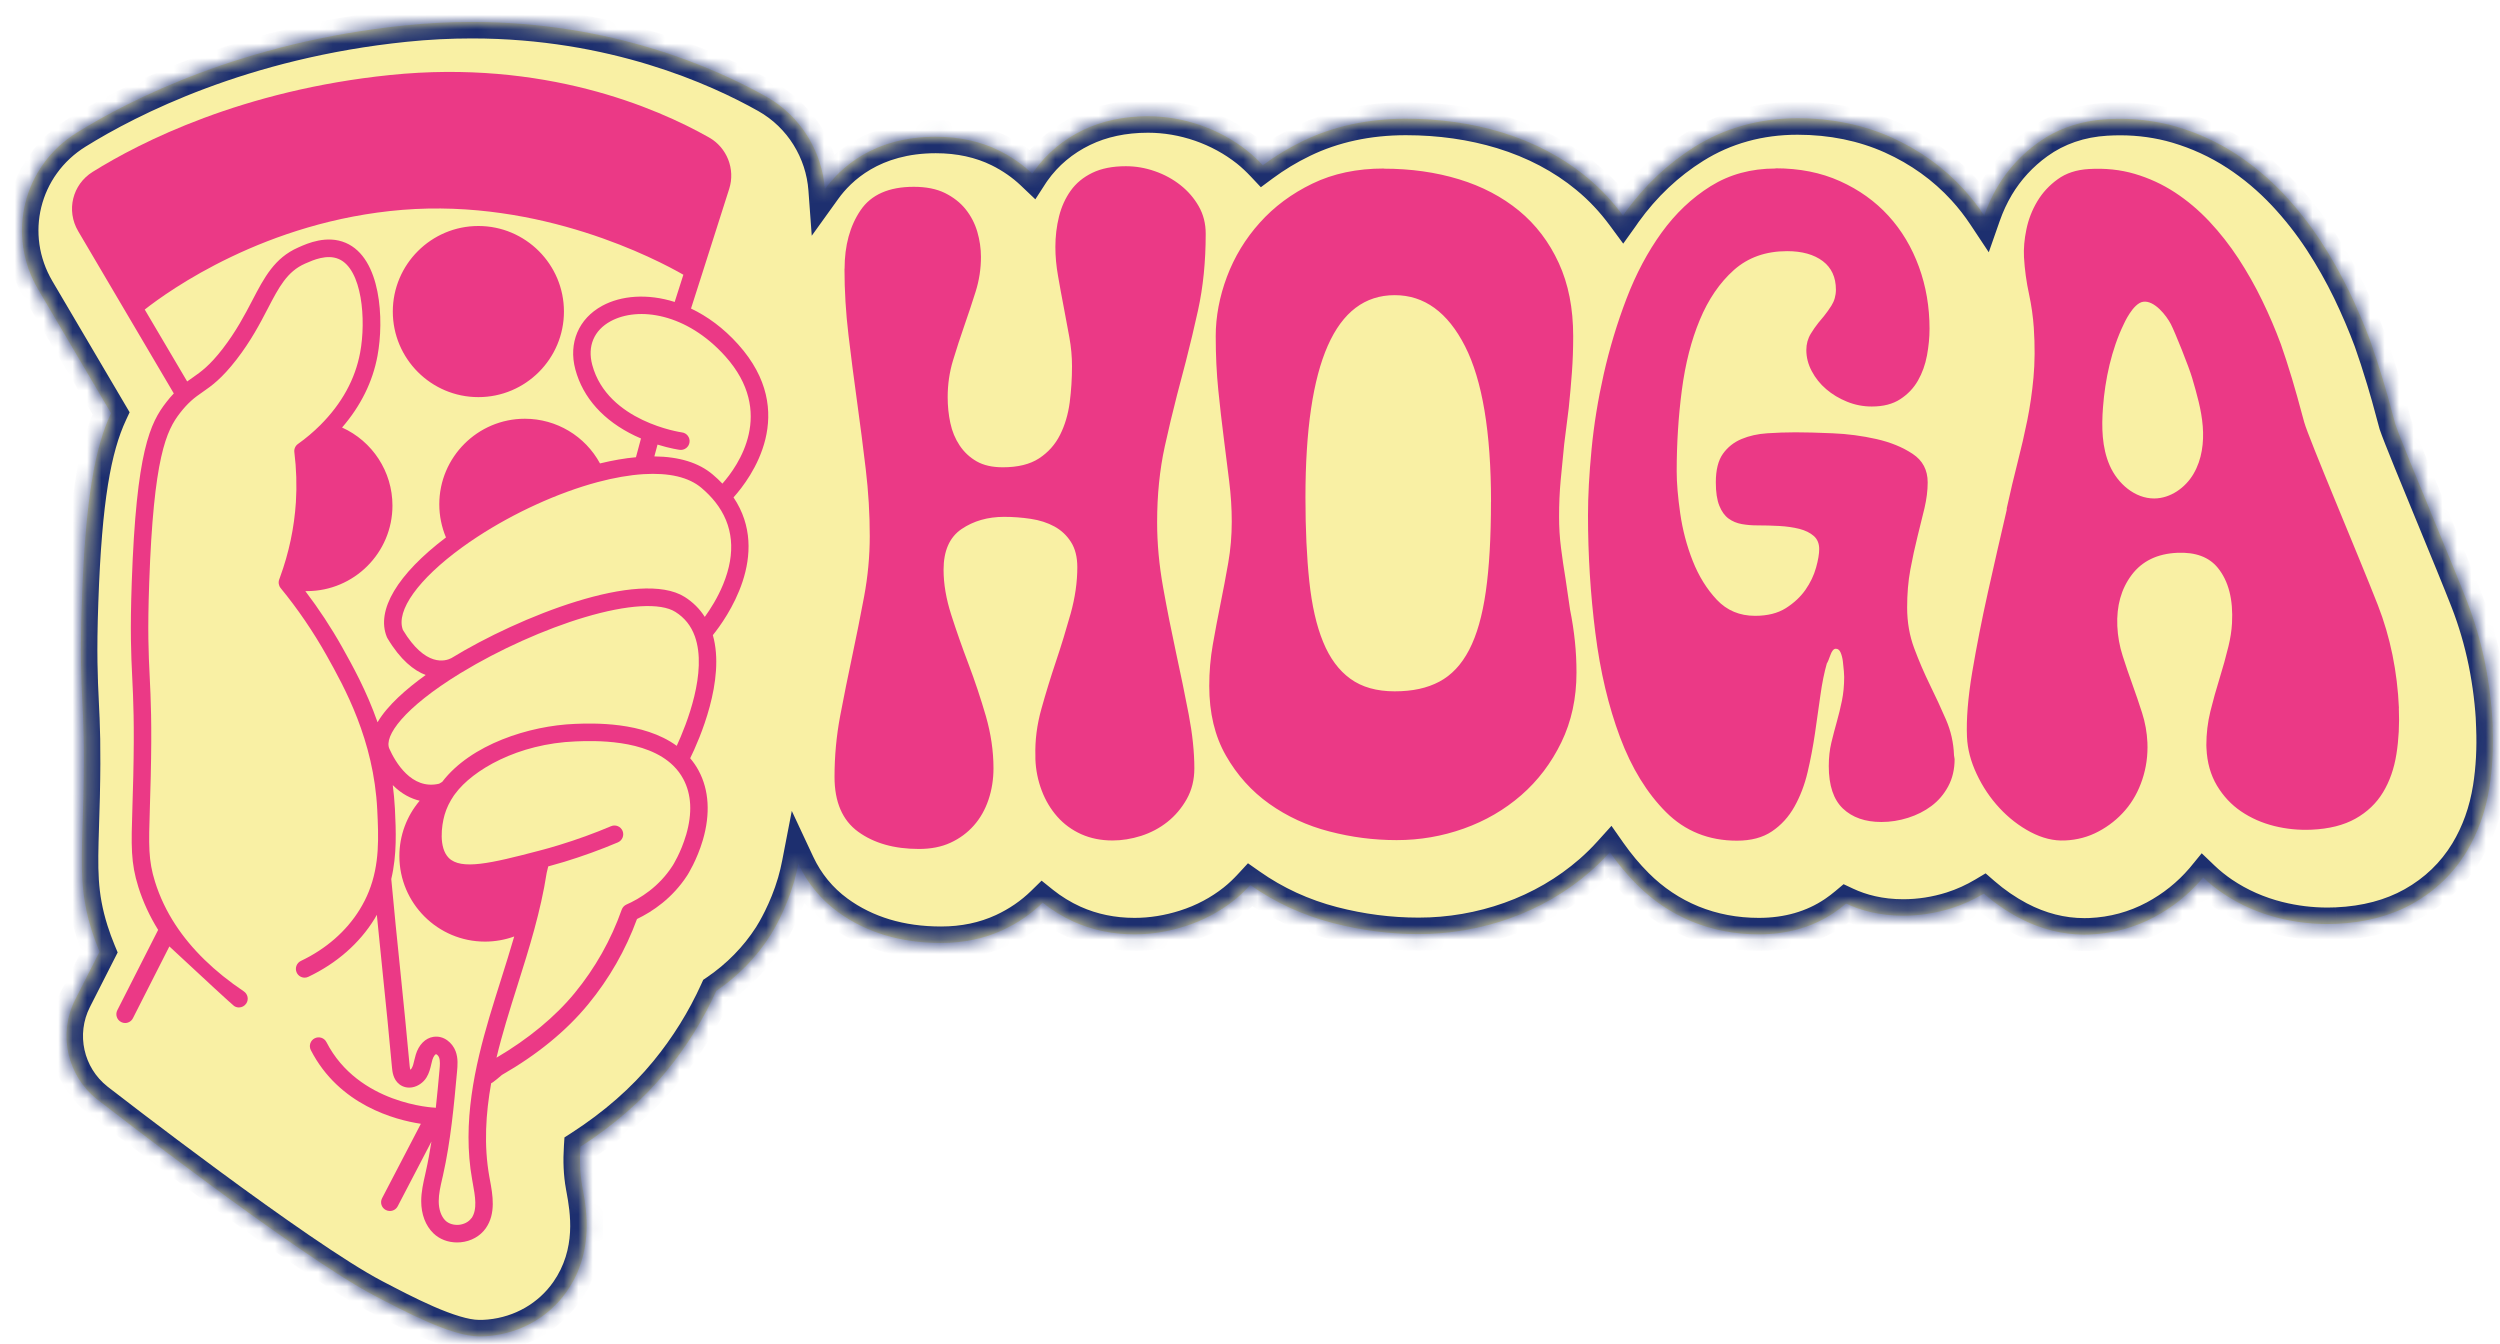 <?xml version="1.0" encoding="utf-8"?>
<svg xmlns="http://www.w3.org/2000/svg" fill="none" height="100%" overflow="visible" preserveAspectRatio="none" style="display: block;" viewBox="0 0 173 93" width="100%">
<g id="logobakgrunn">
<g id="hogafinallogo_ikon+logo +bakgrunn 1">
<g filter="url(#filter0_d_0_412)" id="bakgrunn">
<mask fill="white" id="path-1-inside-1_0_412">
<path d="M31.146 -2.31934e-05C40.891 7.39347e-06 48.088 3.241 51.511 5.171C53.895 6.514 55.367 8.964 55.56 11.579C56.59 10.146 58.883 7.943 63.236 7.943C64.868 7.943 66.339 8.267 67.615 8.899C68.483 9.329 69.251 9.866 69.915 10.499C69.954 10.439 69.997 10.378 70.039 10.317C70.899 9.109 72.037 8.153 73.423 7.481C74.731 6.849 76.245 6.525 77.919 6.525C79.149 6.525 80.368 6.735 81.551 7.144C82.738 7.556 83.822 8.15 84.778 8.903C85.169 9.216 85.529 9.557 85.866 9.916C86.723 9.28 87.647 8.718 88.642 8.238C90.753 7.215 93.152 6.696 95.765 6.696C98.118 6.696 100.353 7.016 102.418 7.645C104.636 8.324 106.608 9.362 108.278 10.737C109.227 11.516 110.063 12.411 110.792 13.399C110.845 13.325 110.895 13.246 110.948 13.172C112.281 11.32 113.894 9.799 115.742 8.644C117.843 7.328 120.243 6.664 122.869 6.664C125.226 6.664 127.415 7.112 129.373 7.99C131.31 8.861 132.988 10.065 134.363 11.572C134.886 12.145 135.359 12.752 135.785 13.396C136.03 12.695 136.34 12.02 136.72 11.381C137.427 10.197 138.359 9.184 139.492 8.366C140.846 7.389 142.449 6.838 144.254 6.731C144.567 6.714 144.876 6.703 145.182 6.703C146.543 6.703 147.872 6.888 149.127 7.258C150.581 7.688 151.957 8.32 153.222 9.145C154.409 9.919 155.521 10.855 156.524 11.921C157.455 12.912 158.315 14.003 159.075 15.169C159.797 16.274 160.455 17.437 161.03 18.624C161.581 19.768 162.083 20.938 162.513 22.1C162.52 22.124 162.53 22.146 162.537 22.171C162.797 22.899 163.071 23.749 163.38 24.766C163.679 25.764 163.692 25.814 164.239 27.844C164.492 28.601 165.842 31.878 166.834 34.28C167.769 36.551 168.651 38.695 169.188 40.07C170.243 42.775 170.844 45.714 170.979 48.803H170.968C171.028 50.249 170.954 51.657 170.744 52.989C170.485 54.631 169.948 56.128 169.155 57.435C168.249 58.928 166.998 60.134 165.434 61.012C163.941 61.85 162.168 62.319 160.167 62.408C159.958 62.419 159.751 62.423 159.545 62.423C158.408 62.423 157.274 62.283 156.172 62.01C154.761 61.658 153.46 61.082 152.298 60.297C151.815 59.966 151.359 59.604 150.94 59.202C150.908 59.241 150.876 59.28 150.841 59.319C149.928 60.382 148.825 61.264 147.57 61.935C146.195 62.671 144.692 63.08 143.1 63.147C142.972 63.154 142.844 63.154 142.712 63.154C141.18 63.154 139.662 62.768 138.205 62C137.327 61.534 136.513 60.972 135.76 60.318C135.07 60.731 134.328 61.072 133.535 61.324C132.437 61.672 131.31 61.847 130.184 61.847C128.574 61.847 127.269 61.495 126.232 61.008C125.965 61.232 125.687 61.445 125.396 61.641C123.917 62.636 122.168 63.137 120.189 63.137C116.922 63.137 114.008 61.949 111.762 59.703C111.083 59.024 110.458 58.275 109.882 57.454C109.459 57.923 109.007 58.37 108.531 58.786C106.911 60.197 105.034 61.292 102.958 62.031C100.932 62.753 98.807 63.119 96.646 63.119C94.662 63.119 92.672 62.863 90.732 62.358C88.631 61.815 86.705 60.926 84.999 59.725C84.654 60.098 84.288 60.453 83.89 60.77C82.877 61.576 81.729 62.184 80.475 62.582C79.313 62.952 78.139 63.137 76.991 63.137C75.491 63.137 74.077 62.845 72.79 62.266C72.008 61.91 71.287 61.47 70.633 60.944C69.833 61.726 68.908 62.358 67.874 62.838C66.584 63.435 65.149 63.734 63.603 63.734C60.82 63.734 58.417 63.012 56.462 61.587C55.272 60.718 54.349 59.586 53.726 58.255C53.645 58.675 53.545 59.099 53.42 59.525C52.844 61.498 51.952 62.948 51.764 63.247C50.804 64.743 49.538 66.034 48.049 67.047C47.139 69.055 45.97 70.935 44.563 72.648C42.978 74.582 40.991 76.323 38.642 77.837C38.578 78.829 38.617 79.724 38.766 80.549L38.805 80.769C39.064 82.177 39.604 85.13 37.695 87.856C36.476 89.598 34.529 90.718 32.358 90.924C32.112 90.949 31.87 90.959 31.632 90.959L31.629 90.956C29.699 90.956 26.379 89.175 24.406 88.147C19.213 85.444 5.46 74.757 5.431 74.734C5.353 74.677 5.275 74.617 5.196 74.553C3.135 72.918 2.477 70.028 3.686 67.65L5.367 64.342C5.165 63.855 4.987 63.364 4.83 62.87C4.045 60.364 4.102 58.605 4.191 55.694C4.208 55.087 4.23 54.401 4.251 53.605C4.329 50.139 4.258 48.65 4.18 47.075C4.102 45.426 4.017 43.727 4.145 40.12C4.39 33.04 5.04 29.485 6.163 27.072L1.127 18.52C-1.101 14.742 0.071 9.973 3.799 7.659C7.46 5.384 15.283 1.39 26.507 0.238C28.053 0.078 29.614 -2.31934e-05 31.146 -2.31934e-05Z"/>
</mask>
<path d="M31.146 -2.31934e-05C40.891 7.39347e-06 48.088 3.241 51.511 5.171C53.895 6.514 55.367 8.964 55.56 11.579C56.59 10.146 58.883 7.943 63.236 7.943C64.868 7.943 66.339 8.267 67.615 8.899C68.483 9.329 69.251 9.866 69.915 10.499C69.954 10.439 69.997 10.378 70.039 10.317C70.899 9.109 72.037 8.153 73.423 7.481C74.731 6.849 76.245 6.525 77.919 6.525C79.149 6.525 80.368 6.735 81.551 7.144C82.738 7.556 83.822 8.15 84.778 8.903C85.169 9.216 85.529 9.557 85.866 9.916C86.723 9.28 87.647 8.718 88.642 8.238C90.753 7.215 93.152 6.696 95.765 6.696C98.118 6.696 100.353 7.016 102.418 7.645C104.636 8.324 106.608 9.362 108.278 10.737C109.227 11.516 110.063 12.411 110.792 13.399C110.845 13.325 110.895 13.246 110.948 13.172C112.281 11.32 113.894 9.799 115.742 8.644C117.843 7.328 120.243 6.664 122.869 6.664C125.226 6.664 127.415 7.112 129.373 7.99C131.31 8.861 132.988 10.065 134.363 11.572C134.886 12.145 135.359 12.752 135.785 13.396C136.03 12.695 136.34 12.02 136.72 11.381C137.427 10.197 138.359 9.184 139.492 8.366C140.846 7.389 142.449 6.838 144.254 6.731C144.567 6.714 144.876 6.703 145.182 6.703C146.543 6.703 147.872 6.888 149.127 7.258C150.581 7.688 151.957 8.32 153.222 9.145C154.409 9.919 155.521 10.855 156.524 11.921C157.455 12.912 158.315 14.003 159.075 15.169C159.797 16.274 160.455 17.437 161.03 18.624C161.581 19.768 162.083 20.938 162.513 22.1C162.52 22.124 162.53 22.146 162.537 22.171C162.797 22.899 163.071 23.749 163.38 24.766C163.679 25.764 163.692 25.814 164.239 27.844C164.492 28.601 165.842 31.878 166.834 34.28C167.769 36.551 168.651 38.695 169.188 40.07C170.243 42.775 170.844 45.714 170.979 48.803H170.968C171.028 50.249 170.954 51.657 170.744 52.989C170.485 54.631 169.948 56.128 169.155 57.435C168.249 58.928 166.998 60.134 165.434 61.012C163.941 61.85 162.168 62.319 160.167 62.408C159.958 62.419 159.751 62.423 159.545 62.423C158.408 62.423 157.274 62.283 156.172 62.01C154.761 61.658 153.46 61.082 152.298 60.297C151.815 59.966 151.359 59.604 150.94 59.202C150.908 59.241 150.876 59.28 150.841 59.319C149.928 60.382 148.825 61.264 147.57 61.935C146.195 62.671 144.692 63.08 143.1 63.147C142.972 63.154 142.844 63.154 142.712 63.154C141.18 63.154 139.662 62.768 138.205 62C137.327 61.534 136.513 60.972 135.76 60.318C135.07 60.731 134.328 61.072 133.535 61.324C132.437 61.672 131.31 61.847 130.184 61.847C128.574 61.847 127.269 61.495 126.232 61.008C125.965 61.232 125.687 61.445 125.396 61.641C123.917 62.636 122.168 63.137 120.189 63.137C116.922 63.137 114.008 61.949 111.762 59.703C111.083 59.024 110.458 58.275 109.882 57.454C109.459 57.923 109.007 58.37 108.531 58.786C106.911 60.197 105.034 61.292 102.958 62.031C100.932 62.753 98.807 63.119 96.646 63.119C94.662 63.119 92.672 62.863 90.732 62.358C88.631 61.815 86.705 60.926 84.999 59.725C84.654 60.098 84.288 60.453 83.89 60.77C82.877 61.576 81.729 62.184 80.475 62.582C79.313 62.952 78.139 63.137 76.991 63.137C75.491 63.137 74.077 62.845 72.79 62.266C72.008 61.91 71.287 61.47 70.633 60.944C69.833 61.726 68.908 62.358 67.874 62.838C66.584 63.435 65.149 63.734 63.603 63.734C60.82 63.734 58.417 63.012 56.462 61.587C55.272 60.718 54.349 59.586 53.726 58.255C53.645 58.675 53.545 59.099 53.42 59.525C52.844 61.498 51.952 62.948 51.764 63.247C50.804 64.743 49.538 66.034 48.049 67.047C47.139 69.055 45.97 70.935 44.563 72.648C42.978 74.582 40.991 76.323 38.642 77.837C38.578 78.829 38.617 79.724 38.766 80.549L38.805 80.769C39.064 82.177 39.604 85.13 37.695 87.856C36.476 89.598 34.529 90.718 32.358 90.924C32.112 90.949 31.87 90.959 31.632 90.959L31.629 90.956C29.699 90.956 26.379 89.175 24.406 88.147C19.213 85.444 5.46 74.757 5.431 74.734C5.353 74.677 5.275 74.617 5.196 74.553C3.135 72.918 2.477 70.028 3.686 67.65L5.367 64.342C5.165 63.855 4.987 63.364 4.83 62.87C4.045 60.364 4.102 58.605 4.191 55.694C4.208 55.087 4.23 54.401 4.251 53.605C4.329 50.139 4.258 48.65 4.18 47.075C4.102 45.426 4.017 43.727 4.145 40.12C4.39 33.04 5.04 29.485 6.163 27.072L1.127 18.52C-1.101 14.742 0.071 9.973 3.799 7.659C7.46 5.384 15.283 1.39 26.507 0.238C28.053 0.078 29.614 -2.31934e-05 31.146 -2.31934e-05Z" fill="#F9F0A4"/>
<path d="M31.146 -2.31934e-05L31.146 -1.14H31.146V-2.31934e-05ZM51.511 5.171L50.951 6.164L50.951 6.164L51.511 5.171ZM55.56 11.579L54.423 11.663L54.653 14.793L56.485 12.245L55.56 11.579ZM63.236 7.943L63.236 6.803H63.236V7.943ZM67.615 8.899L68.122 7.878L68.122 7.878L67.615 8.899ZM69.915 10.499L69.129 11.325L70.125 12.273L70.872 11.118L69.915 10.499ZM70.039 10.317L69.11 9.656L69.108 9.66L70.039 10.317ZM73.423 7.481L72.927 6.455L72.926 6.456L73.423 7.481ZM77.919 6.525L77.919 5.385H77.919V6.525ZM81.551 7.144L81.925 6.067L81.923 6.066L81.551 7.144ZM84.778 8.903L85.491 8.013L85.484 8.008L84.778 8.903ZM85.866 9.916L85.036 10.697L85.731 11.436L86.546 10.831L85.866 9.916ZM88.642 8.238L89.137 9.265L89.139 9.264L88.642 8.238ZM95.765 6.696L95.765 5.556H95.765V6.696ZM102.418 7.645L102.752 6.555L102.75 6.555L102.418 7.645ZM108.278 10.737L107.554 11.617L107.555 11.619L108.278 10.737ZM110.792 13.399L109.875 14.076L110.807 15.34L111.72 14.062L110.792 13.399ZM110.948 13.172L110.023 12.506L110.021 12.509L110.948 13.172ZM115.742 8.644L116.347 9.61L116.347 9.61L115.742 8.644ZM122.869 6.664L122.869 5.524H122.869V6.664ZM129.373 7.99L129.841 6.95L129.839 6.95L129.373 7.99ZM134.363 11.572L133.521 12.341L133.522 12.341L134.363 11.572ZM135.785 13.396L134.835 14.025L136.103 15.937L136.861 13.772L135.785 13.396ZM136.72 11.381L135.741 10.796L135.74 10.798L136.72 11.381ZM139.492 8.366L140.159 9.291L140.159 9.291L139.492 8.366ZM144.254 6.731L144.189 5.593L144.187 5.593L144.254 6.731ZM145.182 6.703L145.182 5.563L145.182 5.563L145.182 6.703ZM149.127 7.258L149.45 6.165L149.449 6.164L149.127 7.258ZM153.222 9.145L153.845 8.19L153.844 8.189L153.222 9.145ZM156.524 11.921L157.355 11.14L157.354 11.14L156.524 11.921ZM159.075 15.169L158.121 15.792L158.121 15.792L159.075 15.169ZM161.03 18.624L162.058 18.13L162.056 18.127L161.03 18.624ZM162.513 22.1L163.609 21.786L163.597 21.745L163.582 21.704L162.513 22.1ZM162.537 22.171L161.441 22.485L161.451 22.52L161.463 22.553L162.537 22.171ZM163.38 24.766L164.472 24.439L164.471 24.434L163.38 24.766ZM164.239 27.844L163.139 28.141L163.147 28.173L163.158 28.204L164.239 27.844ZM166.834 34.28L167.888 33.846L167.888 33.845L166.834 34.28ZM169.188 40.07L168.126 40.485L168.126 40.485L169.188 40.07ZM170.979 48.803V49.943H172.17L172.118 48.753L170.979 48.803ZM170.968 48.803V47.663H169.779L169.829 48.85L170.968 48.803ZM170.744 52.989L171.87 53.167L171.87 53.166L170.744 52.989ZM169.155 57.435L170.13 58.027L170.13 58.026L169.155 57.435ZM165.434 61.012L164.876 60.018L164.875 60.018L165.434 61.012ZM160.167 62.408L160.116 61.269L160.109 61.27L160.167 62.408ZM159.545 62.423L159.545 63.563L159.545 63.563L159.545 62.423ZM156.172 62.01L155.896 63.116L155.897 63.116L156.172 62.01ZM152.298 60.297L151.654 61.238L151.66 61.241L152.298 60.297ZM150.94 59.202L151.728 58.379L150.838 57.526L150.057 58.48L150.94 59.202ZM150.841 59.319L149.997 58.553L149.987 58.564L149.976 58.576L150.841 59.319ZM147.57 61.935L148.108 62.941L148.109 62.941L147.57 61.935ZM143.1 63.147L143.051 62.008L143.044 62.009L143.036 62.009L143.1 63.147ZM142.712 63.154L142.712 64.294L142.712 63.154ZM138.205 62L137.671 63.007L137.674 63.009L138.205 62ZM135.76 60.318L136.507 59.457L135.884 58.916L135.175 59.34L135.76 60.318ZM133.535 61.324L133.88 62.411L133.881 62.41L133.535 61.324ZM130.184 61.847L130.184 62.987L130.184 62.987L130.184 61.847ZM126.232 61.008L126.716 59.976L126.056 59.666L125.498 60.135L126.232 61.008ZM125.396 61.641L124.761 60.694L124.759 60.695L125.396 61.641ZM120.189 63.137L120.189 64.277H120.189V63.137ZM111.762 59.703L110.956 60.509L110.956 60.509L111.762 59.703ZM109.882 57.454L110.815 56.8L109.994 55.628L109.035 56.691L109.882 57.454ZM108.531 58.786L109.28 59.646L109.281 59.645L108.531 58.786ZM102.958 62.031L103.341 63.105L103.341 63.105L102.958 62.031ZM96.646 63.119L96.646 64.259H96.646V63.119ZM90.732 62.358L91.019 61.255L91.017 61.255L90.732 62.358ZM84.999 59.725L85.656 58.792L84.839 58.218L84.162 58.951L84.999 59.725ZM83.89 60.77L83.18 59.877L83.18 59.878L83.89 60.77ZM80.475 62.582L80.13 61.495L80.129 61.496L80.475 62.582ZM76.991 63.137L76.991 64.277L76.991 64.277L76.991 63.137ZM72.79 62.266L72.318 63.303L72.322 63.305L72.79 62.266ZM70.633 60.944L71.347 60.056L70.559 59.422L69.836 60.129L70.633 60.944ZM67.874 62.838L68.353 63.873L68.354 63.872L67.874 62.838ZM63.603 63.734L63.603 64.874L63.603 64.874L63.603 63.734ZM56.462 61.587L55.79 62.508L55.79 62.508L56.462 61.587ZM53.726 58.255L54.758 57.772L53.272 54.596L52.606 58.038L53.726 58.255ZM53.42 59.525L52.326 59.205L52.326 59.206L53.42 59.525ZM51.764 63.247L52.723 63.862L52.728 63.855L51.764 63.247ZM48.049 67.047L47.408 66.104L47.143 66.284L47.011 66.576L48.049 67.047ZM44.563 72.648L43.682 71.925L43.681 71.926L44.563 72.648ZM38.642 77.837L38.024 76.879L37.541 77.19L37.504 77.763L38.642 77.837ZM38.766 80.549L39.888 80.35L39.888 80.346L38.766 80.549ZM38.805 80.769L37.682 80.968L37.684 80.976L38.805 80.769ZM37.695 87.856L36.762 87.203L36.761 87.203L37.695 87.856ZM32.358 90.924L32.25 89.789L32.242 89.79L32.358 90.924ZM31.632 90.959L30.826 91.765L31.16 92.099H31.632V90.959ZM31.629 90.956L32.435 90.15L32.101 89.816H31.629V90.956ZM24.406 88.147L24.933 87.136L24.933 87.136L24.406 88.147ZM5.431 74.734L6.123 73.829L6.112 73.82L6.101 73.812L5.431 74.734ZM5.196 74.553L5.918 73.67L5.912 73.665L5.905 73.659L5.196 74.553ZM3.686 67.65L2.669 67.134L2.669 67.134L3.686 67.65ZM5.367 64.342L6.384 64.858L6.622 64.389L6.42 63.904L5.367 64.342ZM4.83 62.87L3.742 63.211L3.743 63.214L4.83 62.87ZM4.191 55.694L5.33 55.729L5.33 55.728L4.191 55.694ZM4.251 53.605L5.391 53.635L5.391 53.63L4.251 53.605ZM4.18 47.075L3.041 47.129L3.041 47.132L4.18 47.075ZM4.145 40.12L5.284 40.16L5.284 40.16L4.145 40.12ZM6.163 27.072L7.197 27.553L7.45 27.01L7.146 26.494L6.163 27.072ZM1.127 18.52L2.109 17.942L2.109 17.941L1.127 18.52ZM3.799 7.659L4.4 8.628L4.401 8.627L3.799 7.659ZM26.507 0.238L26.623 1.372L26.624 1.372L26.507 0.238ZM31.146 -2.31934e-05L31.146 1.14C40.637 1.14 47.641 4.298 50.951 6.164L51.511 5.171L52.071 4.178C48.535 2.184 41.144 -1.14 31.146 -1.14L31.146 -2.31934e-05ZM51.511 5.171L50.951 6.164C52.991 7.313 54.258 9.414 54.423 11.663L55.56 11.579L56.697 11.495C56.477 8.514 54.8 5.715 52.07 4.178L51.511 5.171ZM55.56 11.579L56.485 12.245C57.361 11.027 59.34 9.083 63.236 9.083V7.943V6.803C58.425 6.803 55.82 9.264 54.634 10.914L55.56 11.579ZM63.236 7.943L63.236 9.083C64.716 9.083 66.01 9.376 67.109 9.921L67.615 8.899L68.122 7.878C66.668 7.157 65.02 6.803 63.236 6.803L63.236 7.943ZM67.615 8.899L67.109 9.921C67.877 10.302 68.55 10.773 69.129 11.325L69.915 10.499L70.701 9.673C69.951 8.959 69.088 8.357 68.122 7.878L67.615 8.899ZM69.915 10.499L70.872 11.118C70.898 11.078 70.93 11.032 70.971 10.975L70.039 10.317L69.108 9.66C69.063 9.723 69.01 9.799 68.958 9.88L69.915 10.499ZM70.039 10.317L70.968 10.979C71.714 9.931 72.701 9.098 73.92 8.507L73.423 7.481L72.926 6.456C71.373 7.208 70.085 8.287 69.11 9.656L70.039 10.317ZM73.423 7.481L73.919 8.508C75.051 7.96 76.392 7.665 77.919 7.665V6.525V5.385C76.098 5.385 74.41 5.738 72.927 6.455L73.423 7.481ZM77.919 6.525L77.919 7.665C79.018 7.665 80.111 7.852 81.179 8.221L81.551 7.144L81.923 6.066C80.624 5.617 79.279 5.385 77.919 5.385L77.919 6.525ZM81.551 7.144L81.177 8.22C82.246 8.592 83.218 9.125 84.073 9.799L84.778 8.903L85.484 8.008C84.427 7.175 83.23 6.52 81.925 6.067L81.551 7.144ZM84.778 8.903L84.066 9.793C84.408 10.067 84.728 10.37 85.036 10.697L85.866 9.916L86.697 9.135C86.329 8.745 85.931 8.365 85.491 8.013L84.778 8.903ZM85.866 9.916L86.546 10.831C87.345 10.238 88.207 9.713 89.137 9.265L88.642 8.238L88.147 7.211C87.086 7.723 86.1 8.322 85.187 9.001L85.866 9.916ZM88.642 8.238L89.139 9.264C91.078 8.324 93.305 7.836 95.765 7.836V6.696V5.556C93 5.556 90.428 6.105 88.144 7.212L88.642 8.238ZM95.765 6.696L95.765 7.836C98.014 7.836 100.137 8.142 102.086 8.736L102.418 7.645L102.75 6.555C100.569 5.89 98.221 5.556 95.765 5.556L95.765 6.696ZM102.418 7.645L102.084 8.736C104.171 9.374 106.008 10.344 107.554 11.617L108.278 10.737L109.003 9.857C107.208 8.379 105.1 7.274 102.752 6.555L102.418 7.645ZM108.278 10.737L107.555 11.619C108.426 12.333 109.198 13.159 109.875 14.076L110.792 13.399L111.71 12.723C110.929 11.664 110.029 10.698 109.001 9.856L108.278 10.737ZM110.792 13.399L111.72 14.062C111.757 14.01 111.792 13.958 111.816 13.922C111.843 13.882 111.86 13.857 111.876 13.835L110.948 13.172L110.021 12.509C109.983 12.562 109.949 12.613 109.925 12.649C109.897 12.689 109.88 12.714 109.864 12.737L110.792 13.399ZM110.948 13.172L111.874 13.838C113.124 12.101 114.629 10.684 116.347 9.61L115.742 8.644L115.138 7.677C113.159 8.914 111.439 10.539 110.023 12.506L110.948 13.172ZM115.742 8.644L116.347 9.61C118.255 8.416 120.442 7.804 122.869 7.804V6.664V5.524C120.043 5.524 117.431 6.241 115.137 7.677L115.742 8.644ZM122.869 6.664L122.869 7.804C125.08 7.804 127.108 8.224 128.907 9.03L129.373 7.99L129.839 6.95C127.722 6.001 125.371 5.524 122.869 5.524L122.869 6.664ZM129.373 7.99L128.906 9.03C130.707 9.84 132.255 10.954 133.521 12.341L134.363 11.572L135.205 10.804C133.721 9.177 131.914 7.882 129.841 6.95L129.373 7.99ZM134.363 11.572L133.522 12.341C134.004 12.869 134.441 13.43 134.835 14.025L135.785 13.396L136.735 12.766C136.277 12.074 135.768 11.42 135.205 10.804L134.363 11.572ZM135.785 13.396L136.861 13.772C137.083 13.139 137.361 12.533 137.7 11.963L136.72 11.381L135.74 10.798C135.318 11.508 134.978 12.252 134.709 13.019L135.785 13.396ZM136.72 11.381L137.698 11.966C138.325 10.917 139.15 10.018 140.159 9.291L139.492 8.366L138.826 7.441C137.567 8.349 136.529 9.478 135.741 10.796L136.72 11.381ZM139.492 8.366L140.159 9.291C141.324 8.45 142.714 7.964 144.321 7.869L144.254 6.731L144.187 5.593C142.184 5.712 140.369 6.328 138.825 7.442L139.492 8.366ZM144.254 6.731L144.319 7.87C144.615 7.853 144.902 7.843 145.182 7.843L145.182 6.703L145.182 5.563C144.85 5.563 144.519 5.575 144.189 5.593L144.254 6.731ZM145.182 6.703V7.843C146.44 7.843 147.661 8.014 148.805 8.351L149.127 7.258L149.449 6.164C148.084 5.762 146.646 5.563 145.182 5.563V6.703ZM149.127 7.258L148.804 8.351C150.153 8.75 151.428 9.336 152.599 10.1L153.222 9.145L153.844 8.189C152.485 7.304 151.008 6.625 149.45 6.165L149.127 7.258ZM153.222 9.145L152.599 10.099C153.708 10.823 154.751 11.699 155.693 12.702L156.524 11.921L157.354 11.14C156.292 10.01 155.11 9.016 153.845 8.19L153.222 9.145ZM156.524 11.921L155.693 12.701C156.578 13.644 157.397 14.683 158.121 15.792L159.075 15.169L160.03 14.546C159.233 13.324 158.331 12.18 157.355 11.14L156.524 11.921ZM159.075 15.169L158.121 15.792C158.816 16.857 159.45 17.978 160.005 19.122L161.03 18.624L162.056 18.127C161.459 16.896 160.778 15.691 160.03 14.546L159.075 15.169ZM161.03 18.624L160.003 19.119C160.54 20.234 161.027 21.37 161.444 22.495L162.513 22.1L163.582 21.704C163.138 20.505 162.623 19.303 162.058 18.13L161.03 18.624ZM162.513 22.1L161.417 22.413C161.426 22.446 161.435 22.474 161.442 22.494C161.449 22.512 161.455 22.529 161.457 22.533C161.46 22.541 161.458 22.536 161.455 22.529C161.453 22.522 161.447 22.506 161.441 22.485L162.537 22.171L163.633 21.857C163.624 21.823 163.614 21.796 163.607 21.776C163.601 21.758 163.595 21.741 163.593 21.737C163.591 21.73 163.592 21.735 163.595 21.741C163.598 21.75 163.603 21.765 163.609 21.786L162.513 22.1ZM162.537 22.171L161.463 22.553C161.714 23.259 161.983 24.09 162.289 25.097L163.38 24.766L164.471 24.434C164.159 23.409 163.879 22.54 163.611 21.788L162.537 22.171ZM163.38 24.766L162.288 25.092C162.582 26.075 162.592 26.113 163.139 28.141L164.239 27.844L165.34 27.547C164.792 25.516 164.775 25.453 164.472 24.439L163.38 24.766ZM164.239 27.844L163.158 28.204C163.427 29.011 164.803 32.346 165.78 34.715L166.834 34.28L167.888 33.845C166.882 31.409 165.557 28.191 165.321 27.483L164.239 27.844ZM166.834 34.28L165.78 34.714C166.717 36.99 167.594 39.121 168.126 40.485L169.188 40.07L170.25 39.656C169.708 38.268 168.821 36.113 167.888 33.846L166.834 34.28ZM169.188 40.07L168.126 40.485C169.132 43.065 169.71 45.88 169.84 48.852L170.979 48.803L172.118 48.753C171.977 45.549 171.354 42.485 170.25 39.656L169.188 40.07ZM170.979 48.803V47.663H170.968V48.803V49.943H170.979V48.803ZM170.968 48.803L169.829 48.85C169.886 50.228 169.815 51.559 169.618 52.812L170.744 52.989L171.87 53.166C172.093 51.754 172.17 50.271 172.107 48.755L170.968 48.803ZM170.744 52.989L169.618 52.811C169.38 54.318 168.891 55.673 168.18 56.845L169.155 57.435L170.13 58.026C171.005 56.583 171.59 54.944 171.87 53.167L170.744 52.989ZM169.155 57.435L168.181 56.844C167.379 58.166 166.272 59.234 164.876 60.018L165.434 61.012L165.992 62.006C167.723 61.034 169.12 59.691 170.13 58.027L169.155 57.435ZM165.434 61.012L164.875 60.018C163.563 60.755 161.97 61.187 160.117 61.269L160.167 62.408L160.218 63.547C162.366 63.452 164.319 62.946 165.992 62.006L165.434 61.012ZM160.167 62.408L160.109 61.27C159.923 61.279 159.736 61.283 159.545 61.283L159.545 62.423L159.545 63.563C159.766 63.563 159.992 63.559 160.225 63.547L160.167 62.408ZM159.545 62.423V61.283C158.501 61.283 157.459 61.155 156.447 60.903L156.172 62.01L155.897 63.116C157.088 63.412 158.315 63.563 159.545 63.563V62.423ZM156.172 62.01L156.448 60.904C155.162 60.583 153.984 60.061 152.936 59.352L152.298 60.297L151.66 61.241C152.936 62.104 154.36 62.733 155.896 63.116L156.172 62.01ZM152.298 60.297L152.941 59.356C152.503 59.056 152.097 58.732 151.728 58.379L150.94 59.202L150.151 60.026C150.621 60.475 151.126 60.877 151.654 61.238L152.298 60.297ZM150.94 59.202L150.057 58.48C150.049 58.49 150.038 58.504 150.033 58.51C150.025 58.519 150.02 58.526 150.015 58.532C150.005 58.544 150 58.55 149.997 58.553L150.841 59.319L151.685 60.086C151.745 60.019 151.801 59.949 151.822 59.924L150.94 59.202ZM150.841 59.319L149.976 58.576C149.156 59.531 148.165 60.324 147.032 60.931L147.57 61.935L148.109 62.941C149.485 62.203 150.699 61.234 151.705 60.062L150.841 59.319ZM147.57 61.935L147.033 60.93C145.811 61.584 144.475 61.948 143.051 62.008L143.1 63.147L143.148 64.286C144.908 64.212 146.579 63.758 148.108 62.941L147.57 61.935ZM143.1 63.147L143.036 62.009C142.946 62.014 142.851 62.014 142.712 62.014L142.712 63.154L142.712 64.294C142.836 64.294 142.997 64.295 143.163 64.286L143.1 63.147ZM142.712 63.154V62.014C141.378 62.014 140.041 61.679 138.737 60.991L138.205 62L137.674 63.009C139.284 63.857 140.983 64.294 142.712 64.294V63.154ZM138.205 62L138.739 60.993C137.94 60.569 137.197 60.056 136.507 59.457L135.76 60.318L135.013 61.179C135.829 61.888 136.715 62.5 137.671 63.007L138.205 62ZM135.76 60.318L135.175 59.34C134.557 59.709 133.895 60.013 133.189 60.238L133.535 61.324L133.881 62.41C134.761 62.13 135.584 61.752 136.345 61.297L135.76 60.318ZM133.535 61.324L133.191 60.237C132.203 60.551 131.192 60.707 130.184 60.707L130.184 61.847L130.184 62.987C131.428 62.987 132.671 62.794 133.88 62.411L133.535 61.324ZM130.184 61.847V60.707C128.747 60.707 127.607 60.394 126.716 59.976L126.232 61.008L125.747 62.04C126.932 62.596 128.401 62.987 130.184 62.987V61.847ZM126.232 61.008L125.498 60.135C125.257 60.337 125.012 60.525 124.761 60.694L125.396 61.641L126.031 62.587C126.362 62.365 126.673 62.126 126.965 61.881L126.232 61.008ZM125.396 61.641L124.759 60.695C123.49 61.549 121.969 61.997 120.189 61.997V63.137V64.277C122.368 64.277 124.344 63.722 126.032 62.586L125.396 61.641ZM120.189 63.137L120.189 61.997C117.215 61.997 114.594 60.923 112.568 58.897L111.762 59.703L110.956 60.509C113.422 62.976 116.63 64.277 120.189 64.277L120.189 63.137ZM111.762 59.703L112.568 58.897C111.939 58.268 111.355 57.569 110.815 56.8L109.882 57.454L108.949 58.109C109.56 58.98 110.228 59.781 110.956 60.509L111.762 59.703ZM109.882 57.454L109.035 56.691C108.641 57.128 108.222 57.543 107.782 57.927L108.531 58.786L109.281 59.645C109.793 59.198 110.277 58.718 110.729 58.217L109.882 57.454ZM108.531 58.786L107.783 57.926C106.272 59.242 104.52 60.265 102.576 60.957L102.958 62.031L103.341 63.105C105.548 62.319 107.55 61.152 109.28 59.646L108.531 58.786ZM102.958 62.031L102.576 60.957C100.673 61.635 98.677 61.979 96.646 61.979V63.119V64.259C98.936 64.259 101.191 63.871 103.341 63.105L102.958 62.031ZM96.646 63.119L96.646 61.979C94.76 61.979 92.866 61.736 91.019 61.255L90.732 62.358L90.445 63.462C92.478 63.99 94.565 64.259 96.646 64.259L96.646 63.119ZM90.732 62.358L91.017 61.255C89.046 60.745 87.246 59.913 85.656 58.792L84.999 59.725L84.343 60.657C86.164 61.939 88.216 62.885 90.446 63.462L90.732 62.358ZM84.999 59.725L84.162 58.951C83.845 59.294 83.521 59.607 83.18 59.877L83.89 60.77L84.599 61.662C85.055 61.3 85.464 60.901 85.837 60.498L84.999 59.725ZM83.89 60.77L83.18 59.878C82.278 60.596 81.255 61.138 80.13 61.495L80.475 62.582L80.82 63.669C82.203 63.23 83.476 62.557 84.6 61.661L83.89 60.77ZM80.475 62.582L80.129 61.496C79.073 61.831 78.017 61.997 76.991 61.997L76.991 63.137L76.991 64.277C78.262 64.277 79.552 64.072 80.82 63.668L80.475 62.582ZM76.991 63.137V61.997C75.641 61.997 74.387 61.735 73.258 61.226L72.79 62.266L72.322 63.305C73.766 63.955 75.342 64.277 76.991 64.277V63.137ZM72.79 62.266L73.262 61.228C72.563 60.91 71.924 60.519 71.347 60.056L70.633 60.944L69.918 61.833C70.65 62.421 71.454 62.91 72.318 63.303L72.79 62.266ZM70.633 60.944L69.836 60.129C69.132 60.817 68.316 61.376 67.394 61.804L67.874 62.838L68.354 63.872C69.501 63.34 70.534 62.635 71.43 61.759L70.633 60.944ZM67.874 62.838L67.395 61.803C66.269 62.324 64.999 62.594 63.603 62.594L63.603 63.734L63.603 64.874C65.298 64.874 66.899 64.545 68.353 63.873L67.874 62.838ZM63.603 63.734V62.594C61.023 62.594 58.865 61.928 57.134 60.666L56.462 61.587L55.79 62.508C57.969 64.096 60.616 64.874 63.603 64.874V63.734ZM56.462 61.587L57.134 60.666C56.102 59.913 55.302 58.933 54.758 57.772L53.726 58.255L52.693 58.738C53.397 60.24 54.442 61.523 55.79 62.508L56.462 61.587ZM53.726 58.255L52.606 58.038C52.531 58.428 52.439 58.818 52.326 59.205L53.42 59.525L54.514 59.846C54.65 59.381 54.758 58.922 54.845 58.471L53.726 58.255ZM53.42 59.525L52.326 59.206C51.793 61.032 50.963 62.38 50.8 62.639L51.764 63.247L52.728 63.855C52.942 63.517 53.896 61.963 54.514 59.845L53.42 59.525ZM51.764 63.247L50.804 62.632C49.93 63.995 48.773 65.175 47.408 66.104L48.049 67.047L48.69 67.99C50.303 66.892 51.678 65.492 52.723 63.862L51.764 63.247ZM48.049 67.047L47.011 66.576C46.142 68.493 45.026 70.289 43.682 71.925L44.563 72.648L45.444 73.372C46.914 71.582 48.136 69.616 49.087 67.517L48.049 67.047ZM44.563 72.648L43.681 71.926C42.179 73.757 40.285 75.421 38.024 76.879L38.642 77.837L39.259 78.795C41.697 77.224 43.776 75.406 45.444 73.371L44.563 72.648ZM38.642 77.837L37.504 77.763C37.435 78.828 37.475 79.819 37.644 80.752L38.766 80.549L39.888 80.346C39.758 79.63 39.72 78.829 39.779 77.91L38.642 77.837ZM38.766 80.549L37.643 80.748L37.682 80.968L38.805 80.769L39.927 80.571L39.888 80.35L38.766 80.549ZM38.805 80.769L37.684 80.976C37.944 82.386 38.375 84.899 36.762 87.203L37.695 87.856L38.629 88.51C40.833 85.362 40.185 81.969 39.926 80.563L38.805 80.769ZM37.695 87.856L36.761 87.203C35.739 88.663 34.098 89.613 32.25 89.789L32.358 90.924L32.465 92.059C34.96 91.822 37.213 90.533 38.629 88.51L37.695 87.856ZM32.358 90.924L32.242 89.79C32.041 89.81 31.837 89.819 31.632 89.819V90.959V92.099C31.903 92.099 32.184 92.087 32.473 92.058L32.358 90.924ZM31.632 90.959L32.438 90.153L32.435 90.15L31.629 90.956L30.823 91.762L30.826 91.765L31.632 90.959ZM31.629 90.956V89.816C30.925 89.816 29.808 89.466 28.489 88.892C27.215 88.337 25.933 87.657 24.933 87.136L24.406 88.147L23.88 89.159C24.853 89.665 26.216 90.389 27.579 90.982C28.895 91.555 30.403 92.096 31.629 92.096V90.956ZM24.406 88.147L24.933 87.136C22.43 85.833 17.768 82.544 13.658 79.517C9.578 76.513 6.145 73.846 6.123 73.829L5.431 74.734L4.739 75.64C4.721 75.627 5.626 76.329 6.987 77.366C8.365 78.416 10.254 79.842 12.306 81.353C16.377 84.351 21.189 87.758 23.88 89.159L24.406 88.147ZM5.431 74.734L6.101 73.812C6.044 73.771 5.983 73.724 5.918 73.67L5.196 74.553L4.475 75.435C4.566 75.51 4.661 75.584 4.76 75.656L5.431 74.734ZM5.196 74.553L5.905 73.659C4.264 72.358 3.742 70.056 4.702 68.167L3.686 67.65L2.669 67.134C1.213 70 2.006 73.478 4.488 75.446L5.196 74.553ZM3.686 67.65L4.702 68.167L6.384 64.858L5.367 64.342L4.351 63.825L2.669 67.134L3.686 67.65ZM5.367 64.342L6.42 63.904C6.231 63.449 6.064 62.99 5.917 62.526L4.83 62.87L3.743 63.214C3.909 63.739 4.099 64.261 4.315 64.78L5.367 64.342ZM4.83 62.87L5.918 62.529C5.197 60.228 5.241 58.646 5.33 55.729L4.191 55.694L3.051 55.66C2.962 58.564 2.893 60.501 3.742 63.211L4.83 62.87ZM4.191 55.694L5.33 55.728C5.348 55.123 5.369 54.433 5.391 53.635L4.251 53.605L3.111 53.574C3.09 54.368 3.069 55.05 3.051 55.661L4.191 55.694ZM4.251 53.605L5.391 53.63C5.47 50.131 5.398 48.614 5.318 47.019L4.18 47.075L3.041 47.132C3.118 48.686 3.189 50.147 3.111 53.579L4.251 53.605ZM4.18 47.075L5.319 47.021C5.241 45.39 5.157 43.725 5.284 40.16L4.145 40.12L3.005 40.08C2.876 43.729 2.962 45.462 3.041 47.129L4.18 47.075ZM4.145 40.12L5.284 40.16C5.529 33.093 6.178 29.741 7.197 27.553L6.163 27.072L5.13 26.591C3.902 29.23 3.251 32.987 3.005 40.081L4.145 40.12ZM6.163 27.072L7.146 26.494L2.109 17.942L1.127 18.52L0.145 19.099L5.181 27.651L6.163 27.072ZM1.127 18.52L2.109 17.941C0.195 14.697 1.199 10.615 4.4 8.628L3.799 7.659L3.198 6.691C-1.057 9.331 -2.398 14.788 0.145 19.1L1.127 18.52ZM3.799 7.659L4.401 8.627C7.955 6.419 15.613 2.502 26.623 1.372L26.507 0.238L26.391 -0.896C14.953 0.278 6.965 4.35 3.197 6.691L3.799 7.659ZM26.507 0.238L26.624 1.372C28.131 1.216 29.652 1.14 31.146 1.14V-2.31934e-05V-1.14C29.575 -1.14 27.976 -1.06 26.39 -0.896L26.507 0.238Z" fill="#1D2F6F" mask="url(#path-1-inside-1_0_412)"/>
</g>
<path d="M27.008 5.189C37.61 4.105 45.376 7.429 49.058 9.508C50.306 10.208 50.896 11.704 50.462 13.065L48.593 18.927L47.818 21.351C48.945 21.887 50.065 22.698 51.084 23.835C55.328 28.558 51.959 33.082 50.761 34.419L50.757 34.415C53.423 38.378 50.246 42.817 49.329 43.951C50.214 47.057 48.387 51.195 47.761 52.471C47.989 52.741 48.188 53.029 48.351 53.338C49.066 54.671 49.165 56.324 48.639 58.126C48.229 59.522 47.584 60.536 47.57 60.557C46.536 62.163 45.142 63.087 44.08 63.596C43.294 65.742 42.16 67.722 40.709 69.488C39.196 71.333 37.184 72.978 34.732 74.386C34.732 74.386 34.103 74.936 33.989 74.958C33.616 77.048 33.474 79.245 33.861 81.42L33.904 81.654C34.096 82.688 34.33 83.975 33.616 84.995C33.232 85.542 32.599 85.898 31.878 85.966C31.792 85.973 31.707 85.977 31.625 85.977C30.997 85.977 30.41 85.752 29.987 85.34C29.447 84.814 29.148 84.028 29.148 83.122C29.148 82.482 29.287 81.875 29.419 81.292L29.468 81.068C29.621 80.386 29.745 79.693 29.855 78.996L27.52 83.475C27.41 83.684 27.2 83.801 26.98 83.801C26.884 83.801 26.788 83.78 26.699 83.733C26.401 83.58 26.284 83.214 26.44 82.916L29.123 77.767C27.338 77.496 23.465 76.476 21.51 72.67C21.358 72.371 21.474 72.004 21.773 71.852C22.072 71.699 22.438 71.817 22.59 72.115C24.8 76.421 30.035 76.65 30.093 76.65C30.115 76.65 30.136 76.661 30.158 76.661C30.254 75.783 30.335 74.905 30.414 74.038C30.442 73.725 30.47 73.405 30.381 73.171C30.325 73.026 30.201 72.947 30.169 72.95C30.122 72.957 30.001 73.082 29.922 73.334C29.89 73.437 29.869 73.54 29.844 73.644C29.777 73.935 29.699 74.265 29.503 74.578C29.287 74.919 28.914 75.176 28.53 75.243C28.206 75.3 27.89 75.228 27.641 75.036C27.201 74.698 27.15 74.141 27.125 73.874C26.941 71.798 26.71 69.545 26.486 67.366C26.347 66.019 26.208 64.651 26.077 63.304C26.023 63.392 25.978 63.485 25.924 63.574C24.88 65.277 23.294 66.666 21.339 67.594C21.258 67.636 21.169 67.654 21.08 67.654C20.856 67.654 20.636 67.526 20.533 67.306C20.391 67 20.519 66.642 20.821 66.496C22.562 65.668 23.969 64.438 24.893 62.938C25.142 62.533 25.352 62.117 25.519 61.701C26.287 59.793 26.195 57.888 26.106 56.043C25.868 51.195 23.827 47.548 22.608 45.369C21.68 43.717 20.611 42.145 19.421 40.695C19.282 40.525 19.246 40.294 19.324 40.092L19.381 39.935C19.993 38.262 20.362 36.516 20.476 34.75C20.547 33.598 20.511 32.435 20.369 31.291C20.34 31.071 20.437 30.851 20.618 30.723C21.169 30.332 21.691 29.891 22.164 29.418C23.653 27.929 24.581 26.241 24.922 24.396C25.345 22.129 25.064 18.62 23.44 17.924C22.623 17.572 21.649 18.006 21.183 18.212L21.108 18.244C19.868 18.791 19.306 19.865 18.532 21.351C17.988 22.399 17.369 23.583 16.367 24.88C15.336 26.212 14.64 26.7 14.025 27.126C13.751 27.318 13.492 27.495 13.218 27.744C13.211 27.755 13.201 27.762 13.19 27.772C12.952 27.989 12.714 28.249 12.468 28.565C11.512 29.792 10.627 31.611 10.325 40.337C10.207 43.688 10.279 45.189 10.357 46.777C10.435 48.394 10.517 50.065 10.431 53.75C10.413 54.564 10.388 55.268 10.371 55.887C10.289 58.527 10.258 59.515 10.73 61.025C11.053 62.056 11.526 63.055 12.141 63.993C13.25 65.689 14.842 67.239 16.872 68.603C17.152 68.792 17.227 69.168 17.039 69.445C16.921 69.619 16.729 69.716 16.534 69.716C16.417 69.716 16.3 69.684 16.197 69.613C16.083 69.535 14.23 67.832 11.721 65.493C11.248 66.428 9.884 69.112 9.408 70.047C9.4 70.065 9.203 70.451 9.198 70.462C9.091 70.672 8.878 70.793 8.658 70.793C8.565 70.793 8.473 70.772 8.384 70.726C8.086 70.573 7.965 70.207 8.118 69.908L10.943 64.349C10.36 63.407 9.898 62.412 9.575 61.385C9.042 59.682 9.077 58.559 9.163 55.848C9.184 55.233 9.205 54.532 9.223 53.722C9.305 50.079 9.226 48.43 9.148 46.834C9.07 45.22 8.999 43.699 9.117 40.294C9.433 31.192 10.393 29.259 11.519 27.819C11.69 27.599 11.856 27.403 12.027 27.226L8.708 21.596L5.41 15.998C4.567 14.569 5.008 12.763 6.419 11.889C9.717 9.834 16.779 6.238 27.008 5.189ZM27.179 54.33C27.247 54.863 27.3 55.411 27.329 55.976C27.4 57.479 27.477 59.132 27.076 60.827C27.261 62.881 27.488 65.099 27.709 67.246C27.929 69.425 28.16 71.681 28.348 73.767C28.359 73.895 28.373 73.974 28.383 74.023C28.419 74.002 28.462 73.97 28.487 73.928C28.572 73.789 28.622 73.583 28.671 73.366C28.7 73.242 28.732 73.114 28.771 72.982C28.977 72.296 29.436 71.834 29.994 71.749C30.712 71.639 31.309 72.165 31.526 72.74C31.714 73.234 31.664 73.743 31.628 74.148C31.412 76.512 31.188 78.957 30.655 81.335L30.602 81.562C30.478 82.106 30.36 82.618 30.36 83.122C30.36 83.691 30.53 84.182 30.829 84.47C31.053 84.683 31.401 84.789 31.76 84.757C32.119 84.721 32.439 84.551 32.617 84.299L32.627 84.303C33.05 83.695 32.88 82.771 32.716 81.875L32.673 81.633C31.966 77.684 32.876 73.746 33.857 70.412C34.12 69.52 34.409 68.618 34.682 67.747C34.988 66.777 35.297 65.795 35.584 64.804C34.938 65.038 34.256 65.159 33.559 65.159C30.296 65.159 27.637 62.505 27.637 59.238C27.637 57.813 28.146 56.466 29.042 55.41C28.459 55.272 27.805 54.959 27.179 54.33ZM46.606 53C44.712 51.117 41.045 51.258 39.839 51.305C35.823 51.461 32.702 53.292 31.5 54.927C31.458 54.976 31.433 55.016 31.405 55.055C31.266 55.257 31.142 55.471 31.036 55.688C31.036 55.691 31.028 55.697 31.028 55.701C30.921 55.925 30.833 56.153 30.765 56.388C30.545 57.159 30.357 58.658 31.049 59.362C31.906 60.23 33.975 59.743 37.28 58.876C37.742 58.759 38.215 58.623 38.691 58.477C39.921 58.101 41.13 57.663 42.285 57.173C42.594 57.042 42.949 57.187 43.081 57.496C43.209 57.805 43.066 58.161 42.757 58.293C41.563 58.798 40.311 59.252 39.042 59.64C38.669 59.753 38.3 59.856 37.937 59.956L37.828 60.411C37.422 63.052 36.619 65.621 35.834 68.109C35.56 68.977 35.276 69.872 35.016 70.754C34.785 71.536 34.557 72.354 34.358 73.192C36.551 71.902 38.42 70.363 39.771 68.714C41.186 66.99 42.281 65.049 43.024 62.945C43.081 62.789 43.198 62.661 43.35 62.594C44.285 62.181 45.6 61.378 46.549 59.899C46.556 59.889 47.118 59.004 47.473 57.788L47.477 57.784C47.918 56.274 47.853 54.969 47.285 53.91C47.107 53.576 46.88 53.27 46.606 53ZM46.738 42.345C45.714 41.698 43.428 41.83 40.471 42.711C37.72 43.528 34.536 44.957 31.934 46.542C31.92 46.549 31.892 46.567 31.842 46.596C27.922 49.002 26.557 50.95 26.944 51.813C27.342 52.702 28.469 54.688 30.388 54.233C30.456 54.191 30.527 54.148 30.602 54.105C32.582 51.511 36.626 50.217 39.786 50.093C41.008 50.047 44.499 49.915 46.827 51.61V51.618C47.513 50.129 48.967 46.489 48.082 44.029C47.819 43.301 47.378 42.75 46.738 42.345ZM47.289 19.012C45.451 17.956 37.436 13.744 27.847 14.522C18.376 15.294 11.652 20.134 10.016 21.421L12.952 26.397C13.083 26.302 13.214 26.213 13.338 26.124C13.907 25.726 14.497 25.316 15.411 24.133C16.345 22.921 16.939 21.787 17.462 20.785C18.282 19.211 18.994 17.85 20.625 17.132L20.696 17.1C21.272 16.844 22.619 16.247 23.923 16.805C26.386 17.86 26.582 22.157 26.124 24.616C25.79 26.425 24.961 28.092 23.671 29.585C25.764 30.527 27.158 32.628 27.158 34.984C27.158 38.251 24.502 40.905 21.236 40.905H21.13L21.127 40.902C22.058 42.128 22.913 43.422 23.671 44.772C24.381 46.041 25.359 47.79 26.127 49.98C26.809 48.81 28.142 47.655 29.458 46.71C28.644 46.401 27.712 45.679 26.809 44.161C26.795 44.136 26.781 44.111 26.77 44.083C26.009 42.231 27.502 39.736 30.861 37.191C30.559 36.47 30.399 35.687 30.399 34.898C30.399 31.636 33.055 28.977 36.321 28.977C38.506 28.978 40.493 30.175 41.52 32.069C42.394 31.856 43.23 31.711 44.008 31.64L44.356 30.343C44.218 30.286 44.079 30.222 43.937 30.154C41.766 29.116 40.34 27.527 39.814 25.565C39.324 23.735 40.038 22.047 41.68 21.158C42.985 20.451 44.801 20.298 46.688 20.895L47.289 19.012ZM48.536 33.758C47.665 33.022 46.314 32.702 44.523 32.812C43.563 32.873 42.497 33.058 41.349 33.363C38.616 34.095 35.591 35.479 33.04 37.145C32.674 37.383 32.318 37.628 31.977 37.877C28.945 40.081 27.382 42.263 27.88 43.589C29.443 46.187 30.826 45.754 31.231 45.544C35.915 42.676 44.278 39.352 47.384 41.31C47.956 41.673 48.419 42.135 48.771 42.689C49.155 42.16 49.659 41.371 50.04 40.443C50.939 38.251 50.754 36.331 49.496 34.739C49.225 34.398 48.902 34.067 48.536 33.758ZM50.178 24.642C47.516 21.681 44.178 21.187 42.255 22.229C41.101 22.858 40.636 23.959 40.984 25.253C42.04 29.184 47.143 29.916 47.193 29.923C47.527 29.966 47.762 30.275 47.715 30.605C47.673 30.939 47.363 31.174 47.033 31.128C46.994 31.124 46.371 31.036 45.501 30.766L45.281 31.583C46.994 31.601 48.351 32.017 49.318 32.834C49.56 33.036 49.784 33.25 49.99 33.467C51.099 32.212 53.679 28.54 50.182 24.645L50.178 24.642ZM33.104 15.639C36.367 15.639 39.025 18.294 39.025 21.559C39.025 24.826 36.37 27.481 33.104 27.481C29.838 27.481 27.182 24.826 27.182 21.559C27.182 18.293 29.841 15.639 33.104 15.639Z" fill="#EB3986" id="Union"/>
<path d="M77.912 11.502C78.587 11.502 79.255 11.615 79.913 11.846C80.574 12.074 81.164 12.397 81.686 12.809C82.209 13.222 82.629 13.708 82.952 14.273C83.275 14.838 83.435 15.472 83.435 16.175C83.435 18.098 83.257 19.861 82.905 21.464C82.641 22.666 82.359 23.85 82.059 25.018L81.448 27.343C81.148 28.51 80.866 29.694 80.602 30.896C80.251 32.499 80.073 34.248 80.073 36.139C80.073 37.603 80.211 39.107 80.488 40.649C80.765 42.192 81.065 43.703 81.385 45.181C81.708 46.663 81.999 48.082 82.259 49.439C82.518 50.797 82.649 52.041 82.649 53.171C82.649 53.963 82.472 54.674 82.12 55.3C81.768 55.925 81.32 56.451 80.784 56.878C80.247 57.304 79.639 57.625 78.968 57.842C78.293 58.055 77.631 58.161 76.988 58.161C76.188 58.161 75.47 58.015 74.823 57.727C74.18 57.436 73.625 57.034 73.167 56.515C72.708 55.996 72.346 55.392 72.087 54.706C71.827 54.02 71.678 53.295 71.649 52.531V52.303C71.617 51.234 71.756 50.153 72.065 49.051C72.371 47.953 72.708 46.855 73.078 45.754C73.448 44.652 73.781 43.557 74.091 42.455C74.396 41.356 74.55 40.287 74.55 39.249C74.55 38.549 74.404 37.966 74.112 37.508C73.821 37.049 73.437 36.69 72.961 36.43C72.485 36.171 71.941 35.996 71.326 35.904C70.711 35.812 70.1 35.766 69.485 35.766C68.351 35.766 67.366 36.05 66.538 36.612C65.71 37.177 65.295 38.115 65.295 39.426C65.295 40.404 65.472 41.442 65.824 42.54C66.176 43.638 66.574 44.776 67.021 45.952C67.466 47.128 67.864 48.327 68.22 49.546C68.571 50.768 68.749 51.973 68.749 53.164C68.749 53.928 68.635 54.653 68.404 55.339C68.173 56.024 67.836 56.622 67.391 57.123C66.947 57.627 66.41 58.023 65.781 58.314C65.152 58.605 64.424 58.748 63.596 58.748C61.875 58.748 60.475 58.349 59.384 57.556C58.293 56.764 57.749 55.495 57.749 53.758C57.749 52.322 57.88 50.917 58.139 49.546C58.399 48.174 58.676 46.798 58.968 45.426C59.259 44.054 59.536 42.672 59.796 41.282C60.055 39.892 60.187 38.495 60.187 37.092C60.187 35.567 60.095 34.024 59.91 32.468C59.725 30.911 59.526 29.361 59.312 27.819C59.099 26.277 58.897 24.737 58.716 23.195C58.531 21.652 58.438 20.12 58.438 18.591L58.445 18.602C58.445 16.985 58.815 15.634 59.551 14.55C60.286 13.467 61.513 12.927 63.233 12.927C64.093 12.927 64.811 13.072 65.397 13.36C65.98 13.652 66.457 14.025 66.823 14.483C67.189 14.941 67.459 15.46 67.63 16.04C67.797 16.619 67.882 17.199 67.882 17.782C67.882 18.606 67.758 19.406 67.513 20.184C67.267 20.963 67.007 21.748 66.73 22.541C66.453 23.333 66.193 24.136 65.948 24.943C65.703 25.753 65.579 26.599 65.579 27.484C65.579 28.095 65.639 28.69 65.763 29.269C65.884 29.848 66.102 30.367 66.407 30.826C66.713 31.284 67.104 31.65 67.58 31.924C68.056 32.197 68.661 32.336 69.396 32.336C70.438 32.336 71.276 32.13 71.905 31.718C72.534 31.305 73.018 30.765 73.355 30.093C73.693 29.422 73.913 28.675 74.023 27.85C74.13 27.026 74.183 26.187 74.183 25.331C74.183 24.691 74.123 24.026 73.999 23.34C73.874 22.655 73.746 21.951 73.607 21.233C73.469 20.515 73.338 19.808 73.217 19.104C73.092 18.404 73.032 17.732 73.032 17.089C73.032 16.357 73.117 15.653 73.284 14.981C73.451 14.31 73.721 13.716 74.091 13.197C74.46 12.678 74.959 12.265 75.588 11.96C76.217 11.654 76.992 11.502 77.912 11.502ZM122.862 11.647C124.522 11.647 126.008 11.942 127.326 12.536C128.645 13.129 129.761 13.928 130.681 14.934C131.598 15.94 132.301 17.12 132.792 18.468C133.282 19.814 133.524 21.243 133.524 22.754C133.524 23.347 133.464 23.962 133.347 24.598C133.229 25.235 133.019 25.814 132.724 26.333C132.429 26.852 132.021 27.282 131.502 27.62C130.983 27.961 130.326 28.131 129.526 28.131C128.933 28.131 128.364 28.021 127.816 27.798C127.269 27.577 126.785 27.286 126.373 26.93C125.957 26.575 125.624 26.159 125.375 25.686C125.122 25.213 124.998 24.723 124.998 24.221C124.998 23.806 125.101 23.429 125.31 23.088C125.465 22.832 125.638 22.584 125.827 22.345L126.216 21.877C126.405 21.641 126.578 21.4 126.732 21.155C126.938 20.828 127.045 20.458 127.045 20.046C127.045 19.186 126.74 18.527 126.136 18.069C125.528 17.611 124.707 17.38 123.669 17.38C122.187 17.38 120.96 17.817 119.979 18.691C119.002 19.565 118.217 20.714 117.627 22.135C117.033 23.557 116.621 25.178 116.383 27.002C116.145 28.821 116.027 30.698 116.027 32.621C116.027 33.42 116.109 34.39 116.272 35.531C116.436 36.672 116.724 37.767 117.139 38.819C117.555 39.871 118.11 40.766 118.806 41.506C119.503 42.245 120.385 42.615 121.451 42.615C122.311 42.615 123.021 42.437 123.583 42.082C124.144 41.726 124.596 41.303 124.937 40.816C125.278 40.326 125.521 39.818 125.67 39.285C125.819 38.752 125.889 38.321 125.889 37.998C125.889 37.614 125.762 37.309 125.514 37.089C125.261 36.868 124.927 36.704 124.514 36.597C124.099 36.494 123.64 36.427 123.136 36.398C122.631 36.37 122.112 36.356 121.579 36.356C121.224 36.356 120.875 36.328 120.534 36.267C120.193 36.207 119.89 36.082 119.624 35.89C119.357 35.698 119.14 35.4 118.98 35.002C118.817 34.604 118.735 34.063 118.735 33.381C118.735 32.521 118.899 31.863 119.225 31.405C119.552 30.947 119.979 30.605 120.513 30.381C121.046 30.158 121.639 30.026 122.29 29.983C122.94 29.941 123.594 29.916 124.244 29.916C124.894 29.916 125.783 29.937 126.821 29.983C127.859 30.026 128.865 30.161 129.843 30.381C130.82 30.602 131.655 30.943 132.351 31.405C133.048 31.863 133.396 32.524 133.396 33.381C133.396 33.942 133.321 34.536 133.176 35.158C133.026 35.78 132.863 36.445 132.685 37.156C132.508 37.867 132.344 38.62 132.195 39.423C132.046 40.223 131.974 41.098 131.974 42.047C131.974 43.052 132.139 43.994 132.466 44.868C132.793 45.742 133.155 46.585 133.553 47.399C133.951 48.213 134.324 49.012 134.662 49.798C135.003 50.583 135.188 51.404 135.217 52.264L135.259 52.531C135.259 53.242 135.109 53.871 134.814 54.419C134.519 54.966 134.132 55.417 133.659 55.772C133.186 56.127 132.643 56.401 132.039 56.593C131.431 56.785 130.816 56.882 130.194 56.882C129.067 56.882 128.179 56.568 127.528 55.95C126.878 55.328 126.551 54.351 126.551 53.018C126.551 52.425 126.611 51.884 126.728 51.397C126.846 50.907 126.974 50.427 127.105 49.955C127.24 49.482 127.358 48.991 127.461 48.49C127.564 47.985 127.617 47.438 127.617 46.848C127.617 46.788 127.61 46.656 127.596 46.45C127.581 46.244 127.557 46.02 127.528 45.782C127.5 45.544 127.447 45.337 127.372 45.16C127.297 44.982 127.187 44.893 127.038 44.893C126.889 44.893 126.764 45.043 126.661 45.338C126.558 45.632 126.476 45.827 126.416 45.913C126.238 46.535 126.089 47.267 125.972 48.113C125.854 48.959 125.726 49.84 125.595 50.758C125.46 51.675 125.289 52.574 125.083 53.445C124.877 54.319 124.572 55.111 124.174 55.822C123.776 56.533 123.256 57.102 122.616 57.532C121.98 57.962 121.173 58.175 120.196 58.175C118.241 58.175 116.603 57.514 115.288 56.199C113.973 54.884 112.91 53.157 112.11 51.024C111.311 48.892 110.738 46.485 110.4 43.805C110.059 41.126 109.889 38.407 109.889 35.652C109.889 34.319 109.971 32.802 110.135 31.099C110.298 29.397 110.579 27.655 110.98 25.878C111.382 24.101 111.905 22.363 112.558 20.657C113.209 18.955 114.015 17.437 114.978 16.104C115.942 14.771 117.072 13.697 118.377 12.883C119.681 12.07 121.178 11.661 122.862 11.661V11.647ZM144.543 11.697C145.673 11.63 146.732 11.74 147.72 12.031C148.708 12.322 149.636 12.749 150.496 13.31C151.356 13.872 152.156 14.547 152.891 15.329C153.627 16.114 154.295 16.968 154.903 17.895C155.507 18.823 156.055 19.786 156.542 20.792C157.029 21.797 157.462 22.807 157.839 23.827C158.07 24.484 158.329 25.277 158.61 26.209C158.8 26.832 159.079 27.832 159.449 29.209C159.738 30.28 163.28 38.624 164.549 41.876C165.409 44.083 165.896 46.464 166.007 49.019L165.999 48.998C166.049 50.117 165.992 51.18 165.832 52.186C165.672 53.192 165.363 54.074 164.904 54.831C164.446 55.588 163.81 56.195 163 56.65C162.19 57.105 161.173 57.361 159.954 57.415C159.076 57.454 158.215 57.369 157.373 57.159C156.534 56.949 155.774 56.615 155.092 56.153C154.409 55.691 153.851 55.094 153.41 54.358C152.973 53.622 152.731 52.766 152.688 51.785L152.679 51.575C152.679 50.768 152.771 49.986 152.959 49.222C153.147 48.462 153.36 47.697 153.598 46.933C153.826 46.198 154.032 45.455 154.214 44.705C154.338 44.189 154.426 43.66 154.455 43.127C154.544 41.485 154.217 40.205 153.467 39.288C152.859 38.545 151.928 38.2 150.674 38.254C149.288 38.314 148.232 38.826 147.511 39.786C146.789 40.745 146.458 41.925 146.518 43.326C146.55 44.026 146.672 44.712 146.889 45.387C147.105 46.063 147.329 46.717 147.56 47.356C147.791 47.996 148.015 48.65 148.231 49.325C148.448 50 148.569 50.686 148.601 51.386C148.637 52.264 148.523 53.11 148.253 53.927C147.983 54.745 147.588 55.457 147.073 56.057C146.558 56.658 145.943 57.152 145.228 57.532C144.518 57.916 143.735 58.125 142.889 58.161C142.111 58.196 141.322 58.001 140.522 57.582C139.726 57.162 139.005 56.604 138.365 55.915C137.725 55.225 137.199 54.443 136.787 53.565C136.375 52.691 136.151 51.831 136.115 50.992C136.062 49.769 136.183 48.273 136.478 46.507C136.777 44.74 137.136 42.903 137.562 40.991C137.989 39.079 138.422 37.173 138.866 35.279V35.179C139.115 34.038 139.368 32.975 139.62 31.991C139.872 31.006 140.096 30.036 140.288 29.084C140.48 28.131 140.622 27.15 140.715 26.148C140.814 25.089 140.821 23.934 140.739 22.683C140.686 21.909 140.576 21.133 140.413 20.373C140.228 19.527 140.11 18.667 140.06 17.803C140.028 17.21 140.082 16.563 140.227 15.87C140.37 15.177 140.622 14.533 140.981 13.932C141.34 13.332 141.81 12.823 142.392 12.404C142.972 11.981 143.69 11.747 144.543 11.697ZM95.761 11.672C97.626 11.672 99.358 11.917 100.957 12.404C102.556 12.891 103.939 13.619 105.112 14.579C106.281 15.542 107.202 16.751 107.867 18.201C108.535 19.651 108.865 21.339 108.865 23.265C108.865 24.125 108.837 24.961 108.776 25.775C108.716 26.589 108.642 27.414 108.556 28.242L108.243 30.729C108.154 31.589 108.073 32.425 107.998 33.239C107.923 34.053 107.888 34.891 107.888 35.748C107.888 36.487 107.931 37.213 108.023 37.923C108.116 38.634 108.215 39.345 108.336 40.055L108.648 42.188C108.798 42.927 108.908 43.656 108.982 44.367C109.057 45.078 109.093 45.803 109.093 46.543C109.093 48.32 108.744 49.926 108.048 51.362C107.351 52.798 106.427 54.02 105.272 55.026C104.117 56.032 102.791 56.803 101.295 57.337C99.799 57.87 98.252 58.136 96.653 58.136C95.054 58.136 93.529 57.937 91.99 57.536C90.451 57.138 89.064 56.498 87.835 55.624C86.605 54.749 85.607 53.64 84.836 52.29C84.064 50.943 83.68 49.335 83.68 47.469C83.68 46.492 83.762 45.536 83.926 44.605C84.089 43.674 84.267 42.732 84.459 41.783C84.651 40.834 84.829 39.895 84.992 38.961C85.156 38.03 85.237 37.074 85.237 36.096C85.237 35.179 85.177 34.245 85.059 33.296C84.942 32.347 84.814 31.348 84.683 30.296C84.547 29.244 84.423 28.142 84.305 26.987C84.188 25.832 84.128 24.588 84.128 23.256C84.128 21.923 84.387 20.522 84.906 19.146C85.425 17.767 86.179 16.524 87.174 15.415C88.165 14.306 89.381 13.399 90.817 12.706C92.253 12.009 93.906 11.661 95.771 11.661L95.761 11.672ZM96.514 20.425C92.399 20.425 90.337 25.089 90.337 34.423C90.337 36.615 90.426 38.549 90.603 40.219C90.781 41.893 91.097 43.294 91.559 44.417C92.018 45.543 92.647 46.393 93.447 46.972C94.247 47.552 95.267 47.84 96.511 47.84C97.754 47.84 98.754 47.619 99.6 47.172C100.445 46.724 101.132 45.995 101.665 44.971C102.198 43.948 102.581 42.6 102.819 40.926C103.057 39.252 103.175 37.188 103.175 34.728L103.179 34.731C103.179 29.905 102.577 26.311 101.38 23.959C100.182 21.606 98.558 20.425 96.514 20.425ZM148.313 20.881C147.599 20.977 146.963 22.434 146.963 22.434C146.117 24.172 145.669 26.262 145.527 28.185C145.424 29.546 145.446 30.968 145.993 32.215C146.54 33.463 147.731 34.501 149.078 34.494C150.194 34.487 151.232 33.754 151.801 32.777L151.797 32.78C152.369 31.806 152.522 30.623 152.43 29.493C152.341 28.363 152.02 27.264 151.704 26.177C151.476 25.387 150.496 22.957 150.225 22.434C149.92 21.844 149.088 20.774 148.313 20.881Z" fill="#EB3986" id="Union_2"/>
</g>
</g>
<defs>
<filter color-interpolation-filters="sRGB" filterUnits="userSpaceOnUse" height="92.479" id="filter0_d_0_412" width="172.508" x="0" y="-2.31934e-05">
<feFlood flood-opacity="0" result="BackgroundImageFix"/>
<feColorMatrix in="SourceAlpha" result="hardAlpha" type="matrix" values="0 0 0 0 0 0 0 0 0 0 0 0 0 0 0 0 0 0 127 0"/>
<feOffset dx="1.52" dy="1.52"/>
<feComposite in2="hardAlpha" operator="out"/>
<feColorMatrix type="matrix" values="0 0 0 0 0.114 0 0 0 0 0.184 0 0 0 0 0.435 0 0 0 1 0"/>
<feBlend in2="BackgroundImageFix" mode="normal" result="effect1_dropShadow_0_412"/>
<feBlend in="SourceGraphic" in2="effect1_dropShadow_0_412" mode="normal" result="shape"/>
</filter>
</defs>
</svg>